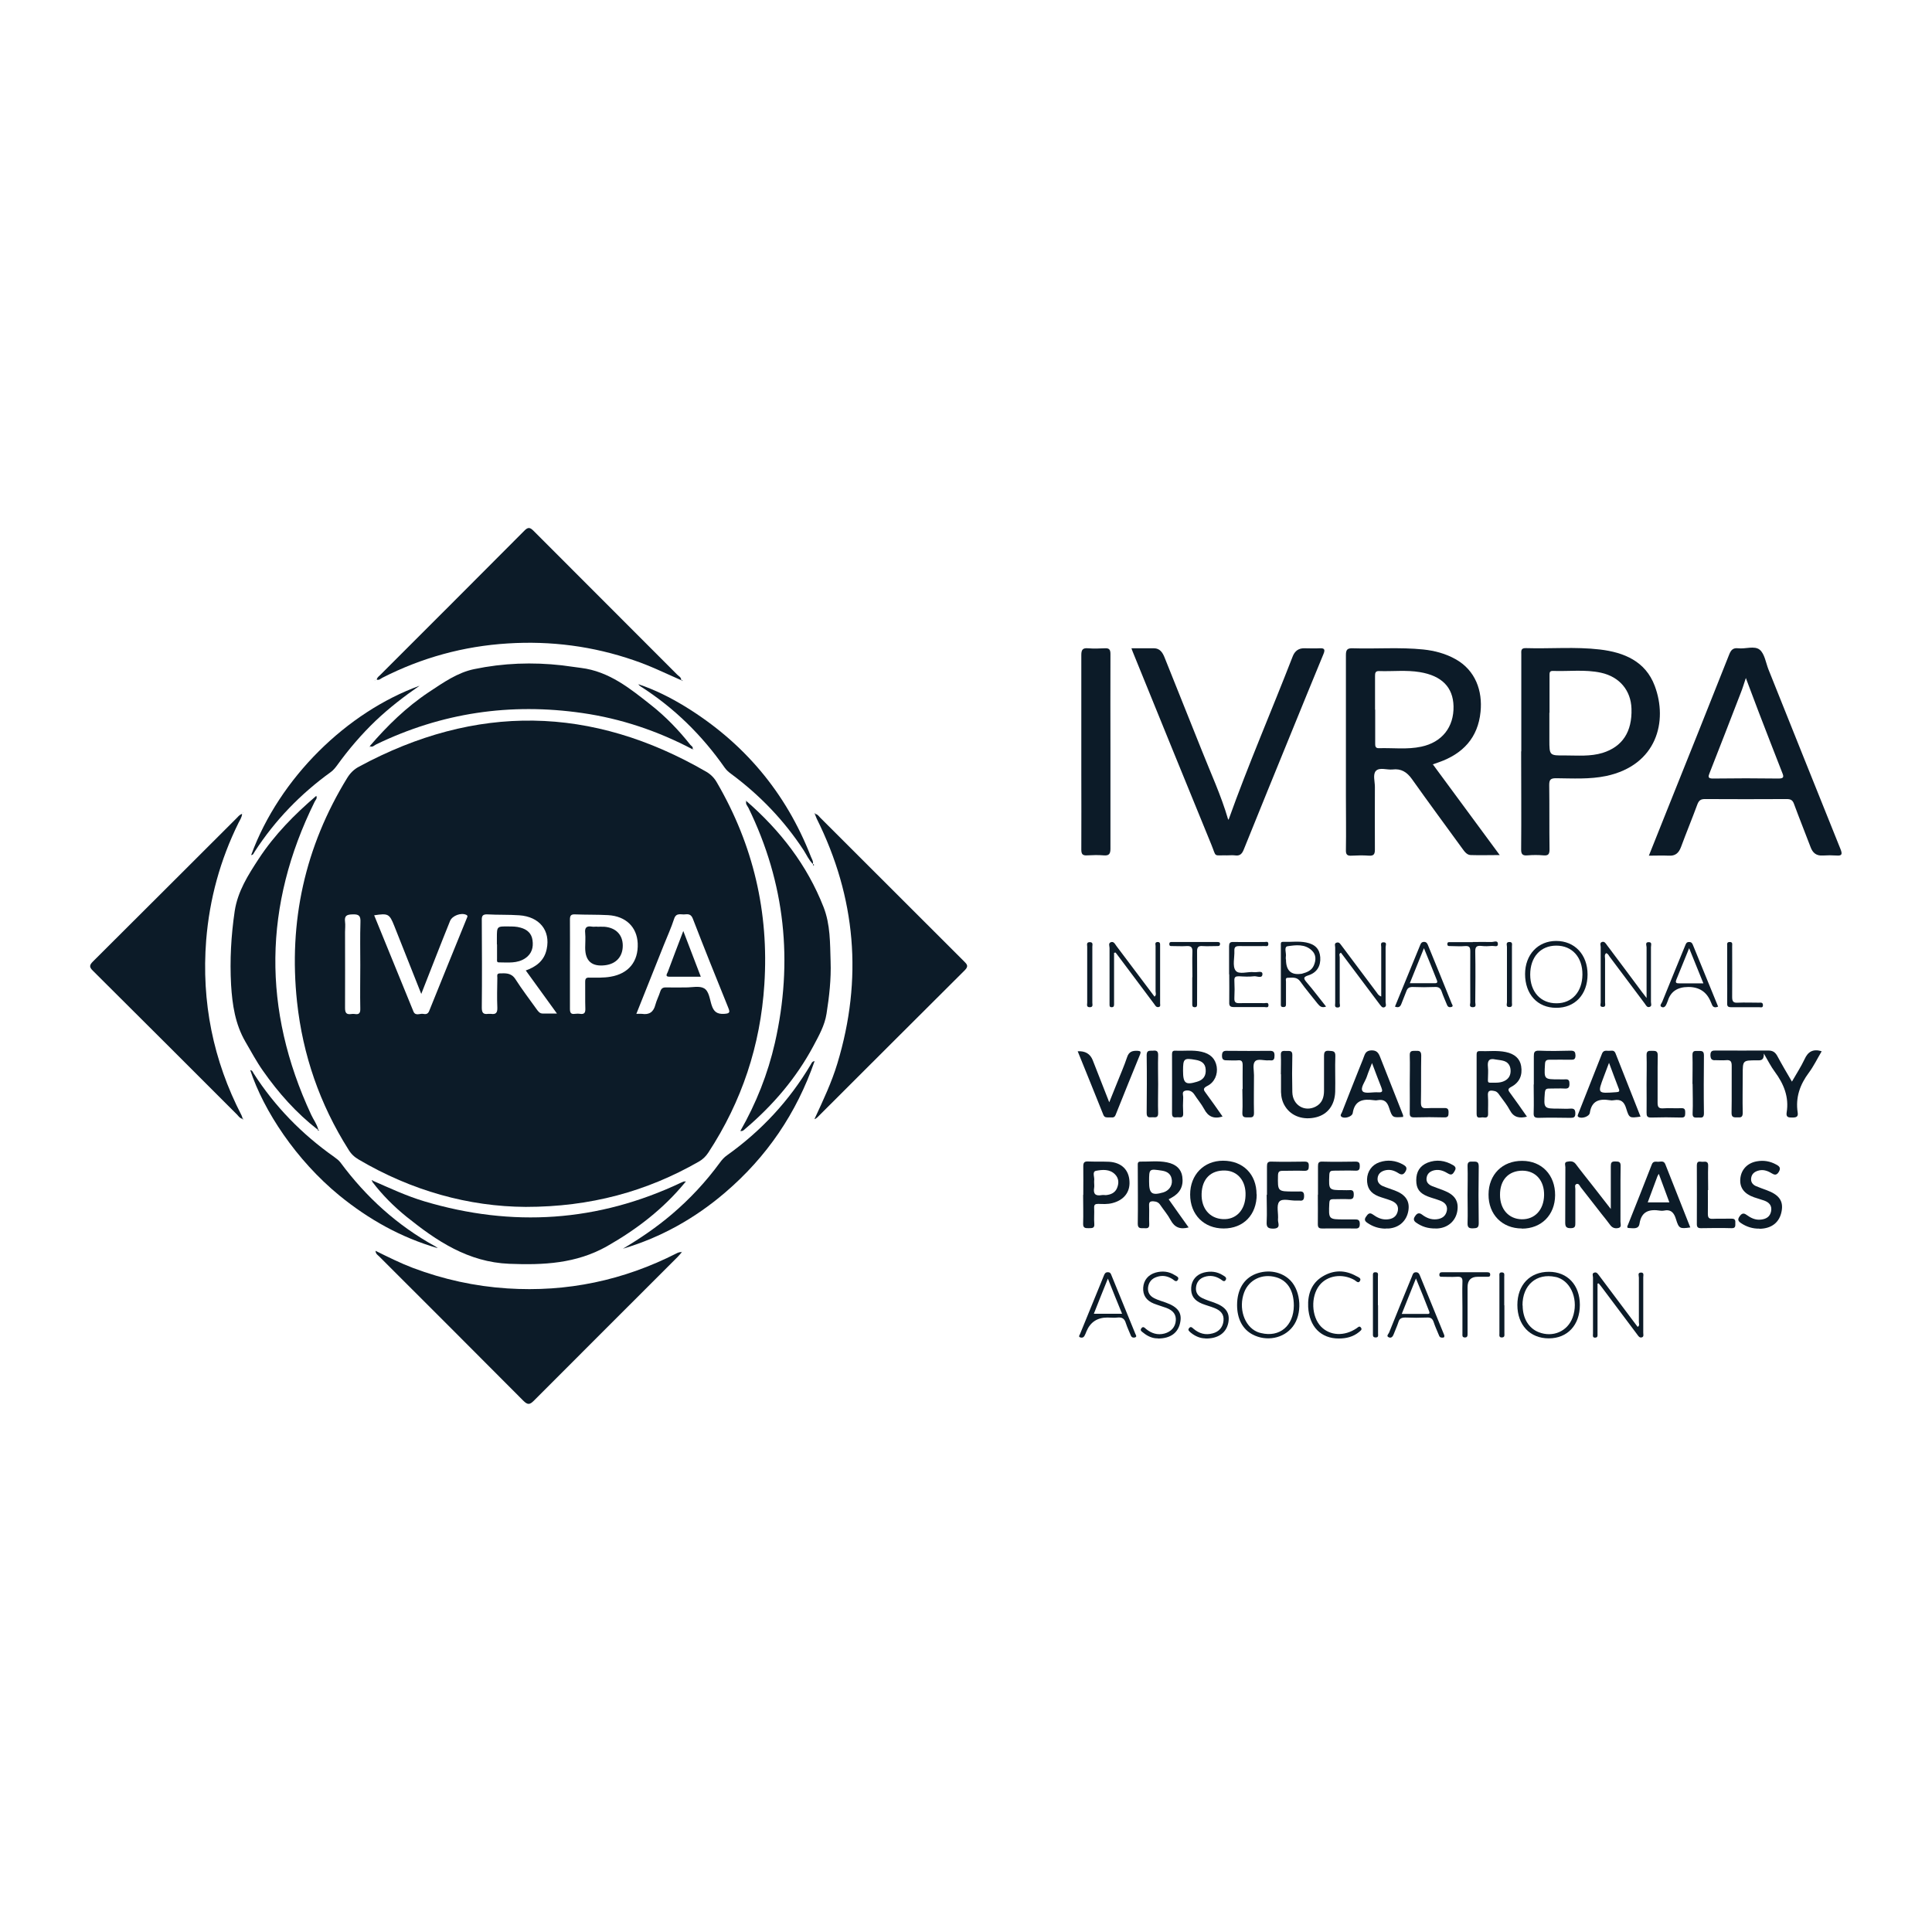 <svg xmlns="http://www.w3.org/2000/svg" id="uuid-881bbc4f-fca8-4028-9c8a-3d88bda11f0b" viewBox="0 0 128 128"><path d="M34.83,79.96c-3.78-.02-7.56-1.07-11.07-3.14-.29-.17-.51-.38-.68-.67-1.89-2.99-3.02-6.25-3.4-9.77-.57-5.32.52-10.28,3.33-14.85.2-.32.44-.56.78-.74,7.74-4.18,15.41-4.06,23.02.35.3.18.52.41.69.71,2.41,4.14,3.45,8.59,3.14,13.37-.26,4.04-1.49,7.75-3.71,11.14-.17.26-.37.45-.63.6-3.46,1.98-7.18,3-11.47,3ZM34.8,64.31c.71-.25,1.26-.65,1.42-1.43.26-1.23-.48-2.15-1.82-2.24-.7-.05-1.41-.02-2.11-.06-.3-.01-.38.09-.37.38.01,1.93.02,3.86,0,5.8,0,.34.1.46.43.41.06,0,.11,0,.17,0,.31.05.44-.05.43-.4-.03-.66-.01-1.33,0-1.99,0-.11-.06-.28.15-.29.39-.01.76-.05,1.04.37.44.69.94,1.34,1.41,2,.11.15.21.3.43.29.28,0,.56,0,.92,0-.72-.99-1.39-1.92-2.07-2.86ZM42.16,67.17c.17,0,.27-.01.37,0,.49.08.77-.13.89-.6.08-.3.23-.58.32-.87.07-.22.18-.29.4-.28.44.01.87,0,1.31,0,.41,0,.89-.12,1.2.06.33.19.37.73.5,1.12.14.43.36.6.83.57.41-.02.38-.13.26-.43-.79-1.95-1.58-3.91-2.34-5.88-.11-.28-.28-.31-.52-.28-.26.03-.58-.14-.72.3-.19.59-.45,1.15-.68,1.73-.6,1.5-1.2,3-1.82,4.56ZM37.76,63.88c0,.99,0,1.97,0,2.96,0,.25.06.37.33.33.11-.01.23-.02.34,0,.28.04.36-.07.35-.35-.02-.59,0-1.18-.01-1.77,0-.23.07-.29.29-.28.46,0,.93.02,1.39-.06,1.19-.2,1.85-1,1.8-2.21-.05-1.08-.78-1.8-1.96-1.87-.73-.04-1.46-.02-2.2-.05-.26-.01-.33.08-.33.34.01.99,0,1.97,0,2.96ZM24.79,60.64c.87,2.13,1.73,4.25,2.6,6.37.13.32.42.13.63.16.16.03.32.04.41-.18.82-2.05,1.66-4.09,2.49-6.14.03-.09.11-.17-.03-.24-.34-.16-.92.05-1.07.4-.32.8-.64,1.59-.95,2.39-.32.81-.63,1.61-.96,2.45-.61-1.53-1.2-3.02-1.79-4.51-.32-.8-.4-.84-1.33-.7ZM23.87,63.94c0-.94-.02-1.89.01-2.83.02-.43-.09-.55-.53-.53-.38.01-.54.09-.49.49.03.22,0,.45,0,.68,0,1.68.01,3.35,0,5.03,0,.34.1.45.43.4.07-.01.14-.01.21,0,.29.05.38-.06.37-.36-.02-.96,0-1.92,0-2.87Z" style="fill:#0c1b28;"></path><path d="M16.04,74.12c-.15-.04-.23-.16-.32-.26-3.18-3.18-6.36-6.36-9.56-9.54-.26-.25-.24-.38,0-.62,3.17-3.15,6.33-6.32,9.5-9.48.11-.11.2-.24.38-.3-.02.25-.15.41-.24.6-1.21,2.45-1.92,5.04-2.14,7.77-.32,4.09.46,7.96,2.34,11.6.03.06.05.13.07.2-.01.01-.02.02-.03.03Z" style="fill:#0c1b28;"></path><path d="M45.12,45.06c-1.03-.45-2.04-.95-3.11-1.31-2.72-.94-5.51-1.3-8.37-1.12-2.92.18-5.69.94-8.3,2.27-.12.06-.22.18-.38.13.02-.16.16-.23.25-.33,3.17-3.17,6.35-6.34,9.52-9.53.25-.26.38-.24.62,0,3.17,3.18,6.35,6.35,9.52,9.53.1.1.27.17.26.36h0Z" style="fill:#0c1b28;"></path><path d="M45.14,83c-.08.09-.16.19-.25.28-3.17,3.17-6.35,6.34-9.52,9.52-.27.27-.41.29-.7,0-3.17-3.19-6.36-6.37-9.55-9.56-.09-.09-.23-.16-.24-.37.83.41,1.63.81,2.47,1.13,2.02.76,4.1,1.22,6.25,1.36,3.97.26,7.71-.53,11.24-2.33.07-.04.16-.06.24-.08.01.01.03.03.04.04Z" style="fill:#0c1b28;"></path><path d="M54.04,53.93c.13.03.21.14.29.23,3.18,3.18,6.37,6.36,9.55,9.54.19.19.3.31.05.57-3.26,3.24-6.51,6.5-9.77,9.75-.04.04-.09.07-.13.1-.01-.01-.03-.03-.04-.04.55-1.19,1.11-2.37,1.49-3.63,1.69-5.59,1.23-10.99-1.37-16.21-.04-.09-.07-.18-.11-.27.01-.01.02-.02.03-.03Z" style="fill:#0c1b28;"></path><path d="M94.93,50.64c1.47,1.99,2.93,3.97,4.43,6.01-.69,0-1.3.02-1.91,0-.25,0-.41-.21-.56-.42-1.12-1.54-2.25-3.07-3.35-4.62-.33-.46-.71-.7-1.28-.63-.37.04-.85-.16-1.1.09-.22.23-.07.7-.07,1.06,0,1.38-.01,2.76,0,4.15,0,.31-.07.43-.4.41-.38-.03-.76-.02-1.14,0-.3.02-.39-.08-.38-.38.02-1.2,0-2.4,0-3.6,0-3.1,0-6.2,0-9.31,0-.35.09-.46.44-.45,1.56.05,3.13-.08,4.69.08.75.08,1.47.27,2.13.64,1.33.74,1.8,2.11,1.66,3.49-.17,1.72-1.17,2.78-2.76,3.34-.13.05-.27.09-.4.14-.02,0-.04.04-.02.02ZM91.11,47.01c0,.75,0,1.49,0,2.24,0,.16,0,.32.23.32.94-.03,1.89.1,2.82-.1,1.38-.29,2.17-1.3,2.14-2.68-.03-1.26-.78-2.02-2.23-2.26-.9-.15-1.8-.04-2.7-.07-.25-.01-.27.13-.27.32,0,.75,0,1.49,0,2.24Z" style="fill:#0c1b28;"></path><path d="M109.25,56.67c.41-1.03.8-2.01,1.19-2.98,1.38-3.44,2.76-6.88,4.12-10.32.12-.3.25-.46.6-.42.48.06,1.08-.19,1.43.1.32.27.4.85.57,1.29,1.59,3.97,3.18,7.95,4.78,11.92.14.35.08.45-.28.42-.29-.02-.59-.02-.89,0-.44.03-.68-.18-.82-.57-.36-.95-.74-1.89-1.09-2.84-.09-.26-.22-.33-.49-.33-1.81.01-3.61.01-5.42,0-.27,0-.39.09-.49.34-.35.95-.74,1.89-1.09,2.84-.15.4-.38.6-.82.57-.42-.02-.84,0-1.32,0ZM115.67,44.91c-.12.36-.22.7-.35,1.02-.68,1.76-1.36,3.52-2.05,5.27-.1.25-.14.39.24.38,1.44-.02,2.88-.02,4.32,0,.34,0,.37-.1.25-.38-.53-1.34-1.04-2.68-1.56-4.02-.29-.75-.56-1.5-.86-2.28Z" style="fill:#0c1b28;"></path><path d="M100.79,49.78c0-2.14,0-4.29,0-6.43,0-.21-.05-.42.3-.41,1.63.05,3.28-.1,4.9.09,1.61.19,3.03.78,3.64,2.41.88,2.34.15,5.25-3.21,5.97-1.1.23-2.22.16-3.33.15-.35,0-.45.09-.45.44.02,1.42,0,2.85.02,4.27,0,.31-.07.43-.4.4-.35-.03-.71-.03-1.06,0-.33.03-.43-.08-.42-.42.02-2.16,0-4.31,0-6.47ZM102.65,47.23v1.78c0,1.05,0,1.05,1.05,1.04.83,0,1.66.08,2.48-.17,1.31-.41,1.96-1.4,1.91-2.93-.04-1.21-.79-2.11-2.02-2.38-1.06-.23-2.14-.08-3.2-.12-.25,0-.2.18-.21.32,0,.82,0,1.63,0,2.45Z" style="fill:#0c1b28;"></path><path d="M74.95,42.95c.54,0,1.02,0,1.5,0,.4,0,.58.29.71.62.81,2.04,1.64,4.08,2.45,6.12.6,1.52,1.29,3,1.75,4.58,0,.02.04.03.04.03,1.3-3.64,2.84-7.19,4.24-10.8.14-.37.4-.57.81-.55.32,0,.65.02.97,0,.33-.02.39.08.26.39-.72,1.73-1.42,3.47-2.13,5.2-1.05,2.58-2.11,5.16-3.15,7.75-.12.3-.27.43-.59.38-.17-.02-.34,0-.51,0-.94-.02-.69.16-1.04-.7-1.73-4.22-3.45-8.45-5.17-12.68-.04-.09-.07-.18-.13-.34Z" style="fill:#0c1b28;"></path><path d="M20.95,52.73c.09.16-.04.26-.1.38-3.4,6.87-3.47,13.78-.24,20.73.15.33.38.62.47.98l-.02.03c-1.43-1.11-2.61-2.44-3.64-3.91-.43-.61-.78-1.27-1.16-1.92-.68-1.17-.87-2.46-.95-3.77-.09-1.64,0-3.26.24-4.89.2-1.31.89-2.39,1.59-3.46,1.04-1.59,2.37-2.94,3.81-4.17h0Z" style="fill:#0c1b28;"></path><path d="M49.46,53.08c2.24,1.95,4.01,4.23,5.1,7.01.46,1.17.43,2.4.47,3.62.04,1.16-.09,2.31-.27,3.45-.12.78-.51,1.46-.87,2.14-1.14,2.13-2.68,3.93-4.52,5.49-.08.07-.16.17-.32.14,1.05-1.84,1.82-3.78,2.29-5.84,1.22-5.38.68-10.58-1.75-15.56-.07-.14-.22-.27-.14-.46h0Z" style="fill:#0c1b28;"></path><path d="M45.88,49.64c-2.3-1.21-4.73-2.03-7.3-2.4-4.77-.69-9.32-.02-13.66,2.08-.13.06-.24.22-.42.11h0c1.16-1.35,2.43-2.59,3.92-3.58.94-.62,1.88-1.29,3-1.52,1.92-.4,3.86-.47,5.81-.25.42.05.84.12,1.26.17,1.86.23,3.25,1.36,4.64,2.46.98.77,1.84,1.67,2.61,2.64.07.08.22.14.13.3h0Z" style="fill:#0c1b28;"></path><path d="M24.71,78.23c1.12.49,2.23,1.01,3.4,1.36,5.83,1.74,11.51,1.37,17.02-1.24.06-.03.13-.05.19-.08.02.03.04.05.06.08-1.44,1.75-3.2,3.1-5.17,4.22-2.04,1.15-4.21,1.25-6.47,1.16-2.72-.11-4.81-1.51-6.81-3.12-.84-.68-1.61-1.45-2.27-2.32.01-.02.03-.03.04-.05Z" style="fill:#0c1b28;"></path><path d="M73.57,49.84c0,2.13,0,4.26,0,6.39,0,.35-.1.47-.45.44-.36-.03-.73-.02-1.1,0-.3.02-.38-.09-.38-.38.01-1.68,0-3.36,0-5.03,0-2.62,0-5.25,0-7.87,0-.35.1-.47.45-.44.36.03.73.02,1.1,0,.3-.02.38.09.38.38-.01,2.17,0,4.34,0,6.51Z" style="fill:#0c1b28;"></path><path d="M41.27,82.73c1.14-.68,2.23-1.42,3.24-2.28,1.2-1.02,2.26-2.16,3.19-3.43.13-.18.28-.35.47-.48,2.27-1.62,4.13-3.62,5.55-6.02.05-.08.07-.19.25-.22-1.2,3.46-3.17,6.35-5.93,8.71-2,1.71-4.24,2.97-6.77,3.72Z" style="fill:#0c1b28;"></path><path d="M28.99,82.69c-2.42-.7-4.56-1.9-6.5-3.48-2.88-2.36-5.02-5.62-5.91-8.31.14.01.17.13.22.21,1.41,2.2,3.2,4.03,5.34,5.54.15.11.29.21.41.36,1.7,2.3,3.77,4.18,6.28,5.56.06.03.11.08.16.11Z" style="fill:#0c1b28;"></path><path d="M53.85,57.24c-.26-.26-.41-.6-.6-.9-1.3-1.99-2.93-3.68-4.84-5.09-.15-.11-.28-.23-.39-.38-1.51-2.16-3.36-3.98-5.59-5.4-.06-.04-.1-.08-.14-.14,1.08.36,2.1.87,3.07,1.46,3.91,2.39,6.71,5.71,8.37,9.98.06.15.17.3.12.48h0Z" style="fill:#0c1b28;"></path><path d="M27.8,45.43c-1.02.7-2,1.46-2.9,2.31-.95.91-1.8,1.9-2.57,2.97-.12.16-.24.31-.4.43-2.01,1.45-3.71,3.2-5.06,5.29-.06.09-.09.22-.23.22,1.88-5.13,6.36-9.48,11.16-11.22Z" style="fill:#0c1b28;"></path><path d="M120.68,69.67c-.28.47-.52.97-.84,1.4-.59.79-.89,1.64-.74,2.63.05.3-.1.34-.36.34-.24,0-.42-.01-.37-.33.17-1.03-.19-1.9-.79-2.71-.25-.34-.44-.71-.72-1.2.01.49-.23.45-.47.45-.93,0-.93,0-.93.94,0,.85-.02,1.69,0,2.54,0,.3-.13.31-.35.3-.23,0-.4.02-.39-.32.02-1.03,0-2.06.01-3.09,0-.29-.07-.41-.38-.38-.22.02-.45,0-.68,0-.25.02-.34-.06-.35-.33,0-.3.14-.31.36-.31,1.16,0,2.31.01,3.47,0,.3,0,.46.11.6.36.3.56.63,1.12.97,1.7.29-.51.6-.98.84-1.49.22-.49.55-.69,1.11-.53Z" style="fill:#0c1b28;"></path><path d="M106.72,80.11c0-1.04,0-1.94,0-2.84,0-.23.04-.33.3-.32.23,0,.36.02.35.31-.02,1.23,0,2.45-.01,3.68,0,.14.09.35-.11.41-.21.06-.42.02-.57-.19-.18-.25-.38-.49-.57-.73-.46-.59-.92-1.18-1.38-1.77-.07-.09-.12-.26-.27-.22-.16.05-.09.22-.09.33,0,.75,0,1.5,0,2.24,0,.22,0,.36-.31.36-.27,0-.36-.08-.36-.36.01-1.23,0-2.45.01-3.68,0-.12-.09-.32.1-.36.2-.04.41-.07.58.14.38.51.78,1,1.17,1.5.36.46.72.93,1.16,1.49Z" style="fill:#0c1b28;"></path><path d="M100.83,81.39c-1.31,0-2.22-.93-2.21-2.25,0-1.32.92-2.24,2.23-2.23,1.3,0,2.19.94,2.18,2.28-.01,1.31-.91,2.21-2.2,2.21ZM100.87,77.56c-.92,0-1.5.61-1.49,1.61,0,.95.58,1.59,1.43,1.61.87.02,1.47-.62,1.49-1.59.02-.97-.55-1.62-1.43-1.63Z" style="fill:#0c1b28;"></path><path d="M83.26,79.13c0,1.35-.87,2.26-2.19,2.26-1.31,0-2.22-.92-2.22-2.25,0-1.31.91-2.24,2.18-2.24,1.32,0,2.22.89,2.22,2.23ZM82.52,79.21c.04-.96-.51-1.63-1.35-1.66-.95-.03-1.53.55-1.56,1.54-.03.97.53,1.63,1.4,1.68.87.05,1.48-.58,1.51-1.56Z" style="fill:#0c1b28;"></path><path d="M77.43,79.46c.44.63.87,1.23,1.32,1.86-.56.15-.93,0-1.19-.48-.19-.36-.46-.67-.69-1.01-.11-.17-.26-.23-.46-.24-.22-.01-.29.06-.28.28.02.41-.01.82.01,1.23.02.33-.19.27-.38.27-.2,0-.38.03-.38-.29.02-1.28,0-2.57,0-3.85,0-.13-.02-.27.17-.27.59.01,1.19-.07,1.77.05.6.12.94.45,1.01.94.09.63-.14,1.09-.71,1.4-.06.03-.12.07-.2.11ZM76.13,78.29c0,.79.18.93.94.71.36-.11.6-.42.57-.79-.03-.4-.27-.59-.65-.65-.86-.13-.86-.14-.86.73Z" style="fill:#0c1b28;"></path><path d="M101.18,73.98c-.52.13-.89.05-1.14-.41-.19-.36-.45-.68-.69-1.01-.08-.12-.16-.23-.31-.27-.27-.06-.5-.09-.46.32.03.39,0,.79.01,1.18.01.28-.16.26-.33.24-.16-.02-.43.13-.43-.22,0-1.31,0-2.62,0-3.93,0-.14.02-.25.2-.24.58.02,1.16-.06,1.73.06.59.12.94.44,1.02.93.1.61-.11,1.09-.66,1.38-.23.12-.22.21-.08.39.38.52.75,1.04,1.13,1.59ZM99.07,70.19c-.45-.1-.53.13-.49.51.03.26,0,.53,0,.8,0,.11-.03.24.15.23.31,0,.62.03.91-.1.32-.14.46-.4.44-.74-.02-.33-.2-.55-.52-.62-.16-.04-.33-.05-.5-.08Z" style="fill:#0c1b28;"></path><path d="M80.98,73.98c-.59.17-.95-.02-1.2-.5-.19-.35-.45-.65-.66-.98-.15-.22-.36-.29-.59-.24-.26.06-.13.3-.14.46-.02.35-.02.71,0,1.06.01.31-.2.24-.37.24-.16,0-.37.08-.37-.24.01-1.31,0-2.62,0-3.94,0-.15.04-.24.22-.23.58.03,1.16-.06,1.73.07.59.13.92.46,1.01.99.08.51-.14,1.04-.63,1.28-.31.16-.24.27-.08.48.37.5.72,1,1.09,1.53ZM78.38,70.94c0,.83.16.96.92.73.42-.12.61-.39.58-.81-.02-.42-.3-.58-.66-.64-.78-.14-.84-.09-.84.72Z" style="fill:#0c1b28;"></path><path d="M84.86,71.17c0-.42.02-.85,0-1.27-.02-.33.19-.27.38-.27.2,0,.39-.04.38.28-.02.82-.02,1.63,0,2.45.02.86.81,1.33,1.54.96.43-.22.56-.61.56-1.06,0-.76,0-1.52,0-2.28,0-.26.04-.39.34-.36.24.02.42,0,.41.34-.03.79.01,1.58-.01,2.37-.03.89-.5,1.5-1.26,1.69-.84.21-1.64-.06-2.05-.71-.19-.29-.27-.62-.28-.96,0-.39,0-.79,0-1.18h0Z" style="fill:#0c1b28;"></path><path d="M101.62,71.84c0-.62,0-1.24,0-1.86,0-.25.03-.38.34-.37.7.03,1.41.02,2.11,0,.25,0,.3.09.31.31,0,.26-.1.3-.32.29-.46-.01-.93,0-1.4,0-.22,0-.29.07-.3.29-.06,1.01-.07,1.01.93,1.01.14,0,.28.01.42,0,.25-.02.27.12.27.31,0,.21-.06.31-.29.3-.35-.02-.7,0-1.06,0-.2,0-.26.06-.28.27-.08,1.06-.08,1.06.95,1.06.24,0,.48.02.72,0,.25-.02.35.04.35.32,0,.26-.11.29-.33.29-.7-.01-1.41-.02-2.11,0-.28,0-.33-.09-.32-.34.02-.62,0-1.24,0-1.86Z" style="fill:#0c1b28;"></path><path d="M111.99,81.32c-.69.1-.76.08-.95-.54-.13-.44-.34-.68-.83-.57-.07.01-.14.01-.21,0-.71-.11-1.25.02-1.38.87-.06.38-.43.29-.7.28-.17,0-.1-.14-.06-.22.53-1.33,1.06-2.66,1.58-4,.09-.23.27-.17.42-.17.17,0,.37-.09.47.16.55,1.4,1.1,2.79,1.66,4.2ZM109.17,79.66h1.43c-.24-.64-.47-1.26-.7-1.89-.04.07-.07.11-.09.16-.21.56-.42,1.12-.64,1.72Z" style="fill:#0c1b28;"></path><path d="M108.69,73.98c-.72.1-.75.11-.95-.54-.13-.44-.35-.63-.8-.55-.1.02-.2.02-.3,0-.69-.11-1.19.04-1.31.84-.04.25-.53.4-.74.28-.11-.06-.05-.14-.03-.21.53-1.33,1.06-2.67,1.58-4,.09-.22.26-.19.42-.18.17.01.37-.09.47.16.55,1.4,1.1,2.79,1.66,4.2ZM106.6,70.42c-.13.33-.23.62-.34.9-.43,1.14-.43,1.13.82,1.04.2-.01.24-.06.16-.25-.21-.55-.42-1.1-.64-1.7Z" style="fill:#0c1b28;"></path><path d="M92.97,74c-.7.05-.72.06-.93-.58-.13-.42-.33-.61-.78-.53-.08.02-.17.01-.25,0-.71-.1-1.26.01-1.39.86-.04.23-.5.37-.71.26-.17-.1-.04-.22,0-.32.38-.98.77-1.96,1.16-2.94.09-.24.2-.47.28-.71.09-.24.15-.43.5-.45.37-.01.48.17.59.45.5,1.28,1.01,2.56,1.52,3.85,0,.02,0,.05,0,.1ZM90.9,70.43c-.13.34-.25.61-.34.89-.11.34-.46.76-.28.98.14.18.68.04,1.04.07.3.02.28-.1.2-.32-.21-.52-.4-1.04-.62-1.62Z" style="fill:#0c1b28;"></path><path d="M71.77,79.16c0-.63.01-1.27,0-1.9,0-.24.08-.32.31-.31.46.02.93,0,1.4.02.82.05,1.31.53,1.35,1.29.05.73-.38,1.26-1.14,1.45-.31.08-.62.06-.93.05-.2,0-.28.05-.27.26.02.35-.02.71.01,1.06.03.32-.17.28-.37.29-.22,0-.38,0-.37-.3.02-.63,0-1.27,0-1.9ZM72.49,78.35c0,.11.02.23,0,.34-.07.41.09.56.49.49.1-.02.2,0,.29,0,.31-.03.58-.14.72-.43.15-.33.15-.67-.11-.94-.36-.37-.85-.32-1.27-.24-.28.06-.07.44-.12.66,0,.04,0,.08,0,.13Z" style="fill:#0c1b28;"></path><path d="M87.32,79.14c0-.62,0-1.24,0-1.86,0-.22.03-.33.29-.32.73.02,1.47.01,2.2,0,.24,0,.28.1.28.3,0,.21-.05.31-.28.3-.48-.02-.96,0-1.44,0-.21,0-.29.04-.3.28-.04,1.01-.05,1.01.95,1.01.13,0,.25.01.38,0,.22-.02.29.06.29.28,0,.23-.05.33-.3.32-.35-.02-.71,0-1.06,0-.21,0-.25.07-.26.26-.05,1.08-.06,1.08,1.02,1.08.21,0,.42,0,.63,0,.21,0,.37-.01.37.3,0,.3-.14.31-.37.3-.7,0-1.41-.01-2.12,0-.22,0-.29-.06-.29-.29.01-.65,0-1.3,0-1.94Z" style="fill:#0c1b28;"></path><path d="M71.39,69.65q.76-.05,1.01.6c.35.9.71,1.8,1.09,2.78.19-.47.35-.88.52-1.29.22-.56.47-1.12.66-1.69.12-.38.36-.45.71-.43.18.01.22.06.16.22-.55,1.34-1.09,2.68-1.63,4.03-.09.23-.27.15-.43.16-.15,0-.3.03-.38-.17-.56-1.39-1.12-2.79-1.7-4.21Z" style="fill:#0c1b28;"></path><path d="M116.57,81.4c-.45.01-.86-.12-1.23-.37-.19-.13-.23-.24-.09-.44.13-.19.26-.25.45-.11.29.21.6.37.98.32.34-.04.59-.19.66-.55.07-.38-.13-.59-.46-.71-.22-.08-.46-.14-.68-.22-.65-.23-.95-.64-.9-1.22.05-.6.46-1.05,1.1-1.16.44-.08.87-.01,1.27.21.21.11.34.22.18.49-.15.25-.3.2-.48.09-.29-.18-.59-.27-.92-.16-.24.08-.39.22-.43.47-.04.26.09.44.31.54.23.1.47.18.71.27.82.3,1.12.71,1,1.38-.13.75-.66,1.17-1.47,1.18Z" style="fill:#0c1b28;"></path><path d="M91.81,81.4c-.45,0-.86-.13-1.23-.39-.17-.12-.2-.23-.07-.41.12-.18.23-.29.44-.14.28.2.57.35.93.33.38-.02.65-.18.73-.57.07-.39-.17-.57-.48-.69-.26-.1-.54-.17-.8-.27-.55-.22-.77-.57-.76-1.14.02-.51.32-.95.83-1.12.53-.18,1.06-.12,1.55.15.19.11.31.21.17.46-.14.24-.28.24-.48.11-.28-.18-.58-.27-.92-.17-.26.08-.42.24-.45.5-.03.26.12.43.34.53.26.11.53.19.79.29.72.27,1.01.7.91,1.33-.11.68-.6,1.13-1.29,1.19-.07,0-.14,0-.21,0Z" style="fill:#0c1b28;"></path><path d="M95.13,81.39c-.54.01-.94-.13-1.31-.39-.17-.12-.19-.25-.07-.42.12-.19.26-.26.45-.12.29.22.6.36.98.32.36-.04.61-.21.68-.58.06-.36-.17-.55-.46-.66-.26-.1-.54-.17-.8-.27-.56-.22-.77-.52-.77-1.08,0-.56.24-.95.75-1.16.59-.23,1.16-.15,1.7.17.2.12.18.25.08.41-.1.17-.19.27-.4.15-.28-.17-.57-.3-.92-.23-.27.06-.47.2-.52.48-.06.3.12.48.38.58.25.1.5.18.75.28.73.28,1.01.7.9,1.37-.11.66-.63,1.11-1.32,1.15-.06,0-.11,0-.09,0Z" style="fill:#0c1b28;"></path><path d="M83.94,79.15c0-.62,0-1.24,0-1.86,0-.22.03-.34.29-.33.73.02,1.47.01,2.2,0,.23,0,.29.08.28.3,0,.2-.03.31-.28.31-.48-.02-.96,0-1.44,0-.23,0-.31.05-.32.3-.02,1.07-.03,1.07,1.06,1.07.11,0,.23,0,.34,0,.22-.02.33.03.33.29,0,.23-.06.35-.31.31-.06,0-.11,0-.17,0-.4.03-.96-.18-1.17.08-.2.25-.04.78-.08,1.18-.02.22.23.59-.31.6-.36,0-.46-.1-.44-.45.03-.59,0-1.18,0-1.78Z" style="fill:#0c1b28;"></path><path d="M82.33,72.15c0-.52-.01-1.04,0-1.56,0-.25-.05-.37-.32-.34-.22.02-.45,0-.68,0-.21,0-.37,0-.37-.3,0-.31.13-.34.38-.33.93.01,1.86.01,2.79,0,.24,0,.31.08.31.31,0,.22-.04.36-.3.32-.03,0-.06,0-.08,0-.32.03-.74-.14-.92.08-.16.19-.06.59-.06.9,0,.83-.02,1.66,0,2.49.01.34-.16.31-.39.31-.23,0-.4.01-.38-.32.03-.52,0-1.04,0-1.56Z" style="fill:#0c1b28;"></path><path d="M93.4,71.82c0-.63.02-1.27,0-1.9-.01-.3.14-.3.36-.3.22,0,.4-.03.4.31-.02,1.04,0,2.08-.02,3.12,0,.3.09.39.38.37.38-.02.76,0,1.14-.01.23-.01.32.05.31.3,0,.21-.02.33-.29.32-.66-.02-1.32-.02-1.99,0-.25,0-.3-.09-.29-.32.01-.63,0-1.27,0-1.9Z" style="fill:#0c1b28;"></path><path d="M113.15,78.84c0,.52.01,1.04,0,1.57,0,.26.06.35.33.34.41-.02.82,0,1.23-.01.26-.01.27.13.26.31,0,.17.02.33-.25.32-.68-.02-1.36-.01-2.03,0-.2,0-.27-.07-.27-.27,0-1.3.01-2.6,0-3.89,0-.36.24-.22.41-.24.2-.02.35-.01.34.27-.02.54,0,1.07,0,1.61Z" style="fill:#0c1b28;"></path><path d="M109.09,71.85c0-.65.02-1.3,0-1.94-.01-.32.17-.29.37-.29.22,0,.37,0,.37.3-.02,1.04,0,2.08-.01,3.13,0,.28.06.4.37.38.39-.03.79.01,1.18-.01.28-.02.28.13.28.33,0,.21-.04.3-.28.29-.66-.02-1.33-.02-1.99,0-.26,0-.29-.11-.29-.32.01-.62,0-1.24,0-1.86Z" style="fill:#0c1b28;"></path><path d="M109.09,66.13c0-1.2,0-2.29,0-3.37,0-.12-.12-.35.15-.34.23,0,.14.21.14.33,0,1.21,0,2.42,0,3.63,0,.11.08.28-.09.33-.17.06-.24-.11-.32-.22-.78-1.04-1.55-2.07-2.33-3.11-.06-.08-.1-.2-.23-.23-.13.11-.07.26-.07.39,0,.96,0,1.92,0,2.87,0,.12.07.32-.17.3-.21-.01-.12-.19-.12-.29,0-1.23,0-2.45,0-3.68,0-.11-.08-.27.08-.33.17-.06.25.09.33.2.77,1.03,1.54,2.05,2.3,3.08.08.11.17.22.33.43Z" style="fill:#0c1b28;"></path><path d="M105.84,85.04c0,.67,0,1.34,0,2.01,0,.44,0,.87,0,1.31,0,.11.03.25-.14.26-.21.02-.16-.15-.16-.27,0-1.24,0-2.48,0-3.72,0-.11-.09-.28.1-.32.15-.04.22.09.3.19.76,1.01,1.52,2.03,2.28,3.04.09.12.19.25.28.37.15-.09.08-.21.08-.31,0-.99,0-1.97,0-2.96,0-.12-.1-.32.13-.33.23-.01.16.19.16.31,0,1.23,0,2.45,0,3.68,0,.11.05.25-.08.3-.17.06-.25-.09-.33-.2-.76-1.01-1.52-2.03-2.28-3.04-.08-.11-.17-.22-.26-.33-.03,0-.07.01-.1.02Z" style="fill:#0c1b28;"></path><path d="M73.81,63.13c0,.97,0,1.93,0,2.9,0,.17,0,.34,0,.51,0,.11-.02.19-.16.19-.15,0-.14-.1-.14-.2,0-.52,0-1.04,0-1.56,0-.72,0-1.44,0-2.16,0-.13-.09-.31.07-.38.21-.09.29.12.39.25.72.96,1.44,1.92,2.16,2.87.12.16.23.31.36.48.14-.11.07-.25.07-.36,0-1,0-2,0-3,0-.09-.07-.24.12-.26.2-.01.18.13.18.26,0,1.27,0,2.54,0,3.81,0,.09.05.21-.1.24-.16.03-.22-.1-.29-.2-.73-.97-1.45-1.94-2.18-2.91-.13-.17-.25-.34-.38-.5-.03,0-.07.01-.1.02Z" style="fill:#0c1b28;"></path><path d="M91.51,65.99v-1.31c0-.65,0-1.3,0-1.94,0-.12-.08-.32.16-.31.24,0,.13.21.13.32,0,1.21,0,2.42,0,3.64,0,.11.08.27-.07.34-.17.07-.24-.1-.33-.2-.76-1.01-1.52-2.03-2.28-3.04-.09-.12-.19-.25-.28-.37-.16.07-.08.2-.08.3,0,1.01,0,2.03,0,3.04,0,.1.09.28-.13.29-.24.01-.17-.18-.17-.3,0-1.23,0-2.45,0-3.68,0-.11-.08-.27.1-.32.18-.05.24.1.33.21.78,1.04,1.55,2.07,2.33,3.11.06.08.11.19.29.25Z" style="fill:#0c1b28;"></path><path d="M81.96,86.47c0-1.02.44-1.76,1.23-2.07.82-.32,1.74-.15,2.31.44.71.74.79,2.23.15,3.05-.6.79-1.75,1.01-2.67.52-.66-.35-1.02-1.04-1.02-1.95ZM85.72,86.5c0-.99-.42-1.67-1.18-1.88-.91-.26-1.79.16-2.11,1-.39,1.04,0,2.23.84,2.61.09.04.18.07.28.09,1.23.3,2.16-.48,2.17-1.82Z" style="fill:#0c1b28;"></path><path d="M101.04,64.54c0-1.29.85-2.2,2.06-2.2,1.23,0,2.08.91,2.08,2.22,0,1.33-.84,2.22-2.08,2.21-1.24,0-2.06-.9-2.06-2.24ZM103.11,62.65c-1.05,0-1.73.76-1.73,1.92,0,1.15.7,1.91,1.75,1.9,1.02,0,1.7-.76,1.71-1.9.01-1.15-.68-1.92-1.73-1.92Z" style="fill:#0c1b28;"></path><path d="M102.61,88.67c-1.25,0-2.08-.89-2.08-2.21,0-1.33.83-2.2,2.09-2.2,1.23,0,2.05.88,2.05,2.19,0,1.34-.82,2.22-2.06,2.22ZM100.88,86.49c0,.85.4,1.51,1.06,1.77.94.37,1.91-.05,2.25-.97.4-1.1-.05-2.33-.98-2.65-.05-.02-.11-.03-.16-.04-1.25-.27-2.19.54-2.18,1.89Z" style="fill:#0c1b28;"></path><path d="M81.43,64.56c0-.62,0-1.24,0-1.86,0-.21.05-.3.28-.29.69.01,1.38,0,2.07,0,.09,0,.25-.07.25.13,0,.19-.14.14-.24.14-.56,0-1.13.01-1.69,0-.23,0-.33.06-.32.31.02.45-.14,1.01.08,1.31.22.3.82.05,1.24.11.19.02.54-.12.54.12,0,.33-.36.13-.55.15-.33.04-.68.02-1.01,0-.21,0-.31.04-.3.28.02.39.02.79,0,1.18-.01.28.11.33.35.32.55-.01,1.1,0,1.65,0,.1,0,.25-.07.26.12.01.22-.17.14-.27.14-.68,0-1.35,0-2.03,0-.25,0-.31-.09-.3-.32.01-.62,0-1.24,0-1.86Z" style="fill:#0c1b28;"></path><path d="M87.85,66.69c-.28.1-.41-.02-.55-.19-.38-.49-.79-.96-1.15-1.47-.23-.33-.54-.25-.83-.25-.18,0-.12.16-.12.26,0,.48,0,.96,0,1.44,0,.13.01.25-.19.24-.18,0-.15-.13-.15-.24,0-1.28,0-2.57,0-3.85,0-.11-.03-.24.15-.23.51.02,1.02-.06,1.52.04.61.12.9.44.94.98.04.58-.22,1.02-.79,1.2-.34.11-.33.2-.12.45.44.51.84,1.05,1.29,1.61ZM85.2,63.57q0,1.08.98.95s.06,0,.08-.01c.33-.09.65-.21.79-.56.15-.35.15-.71-.14-.98-.46-.44-1.06-.36-1.6-.28-.27.04-.07.46-.12.7-.01.05,0,.11,0,.17Z" style="fill:#0c1b28;"></path><path d="M113.83,66.69c-.21.09-.35.05-.42-.16-.02-.05-.04-.1-.07-.16q-.4-.98-1.48-.98t-1.36.91c-.03.07-.05.13-.08.2-.06.16-.18.3-.34.21-.15-.08,0-.23.04-.32.5-1.25,1.02-2.5,1.53-3.75.05-.12.08-.23.26-.23.16,0,.21.09.26.22.55,1.35,1.11,2.71,1.66,4.06ZM112.85,65.14c-.32-.78-.61-1.5-.94-2.32-.31.77-.58,1.43-.85,2.09-.08.21.01.24.19.24.51,0,1.01,0,1.6,0Z" style="fill:#0c1b28;"></path><path d="M92.42,66.69c.56-1.37,1.12-2.73,1.68-4.1.05-.12.1-.18.24-.19.14,0,.2.07.25.18.53,1.3,1.07,2.6,1.59,3.91.03.07.14.19-.04.23-.12.03-.22-.01-.27-.14-.12-.3-.26-.6-.36-.9-.08-.22-.2-.3-.44-.29-.49.02-.99.02-1.48,0-.22,0-.34.07-.41.27-.11.29-.23.57-.34.86-.08.21-.21.25-.42.17ZM93.4,65.14c.58,0,1.09,0,1.59,0,.13,0,.29.02.21-.19-.27-.69-.55-1.37-.86-2.13-.33.82-.62,1.54-.94,2.33Z" style="fill:#0c1b28;"></path><path d="M112.13,71.81c0-.63.02-1.27,0-1.9-.01-.33.18-.28.38-.28.21,0,.38-.03.38.29-.01,1.28-.02,2.57,0,3.85,0,.33-.19.27-.38.27-.19,0-.39.05-.37-.28.03-.65,0-1.3,0-1.94Z" style="fill:#0c1b28;"></path><path d="M95.69,88.48c.01.08,0,.13-.08.14-.12.01-.22,0-.27-.14-.12-.3-.26-.59-.36-.9-.08-.23-.2-.3-.43-.29-.48.02-.96.02-1.44,0-.25,0-.39.06-.46.3-.09.28-.22.55-.32.82-.06.16-.17.26-.32.19-.19-.08-.02-.22.02-.31.5-1.24,1-2.48,1.51-3.71.05-.12.07-.28.26-.29.17,0,.22.09.27.21.53,1.29,1.05,2.58,1.58,3.87.02.04.03.08.04.1ZM92.87,87.05c.58,0,1.1,0,1.62,0,.1,0,.27.04.2-.16-.27-.71-.56-1.41-.88-2.19-.33.82-.62,1.55-.94,2.35Z" style="fill:#0c1b28;"></path><path d="M73.37,87.29q-1.01,0-1.39.92c-.04.1-.08.21-.14.31-.06.1-.16.12-.26.09-.17-.05-.04-.17-.02-.24.52-1.29,1.06-2.58,1.58-3.87.05-.13.11-.22.27-.21.15,0,.19.1.23.21.53,1.29,1.05,2.58,1.58,3.87.03.08.13.19-.03.24-.11.03-.22,0-.27-.13-.11-.27-.24-.54-.33-.82-.09-.3-.25-.4-.55-.37-.22.03-.45,0-.68,0ZM74.34,87.04c-.32-.78-.62-1.52-.94-2.33-.33.82-.63,1.56-.93,2.33h1.88Z" style="fill:#0c1b28;"></path><path d="M97.23,79.16c0-.63.02-1.27,0-1.9-.01-.3.13-.31.35-.3.23,0,.39-.02.39.32-.02,1.25-.02,2.51,0,3.77,0,.31-.14.32-.38.33-.27.01-.37-.06-.36-.35.02-.62,0-1.24,0-1.86Z" style="fill:#0c1b28;"></path><path d="M88.7,88.68c-1.18,0-1.96-.78-2.03-2.09-.04-.83.21-1.58.97-2.03.72-.43,1.47-.43,2.21-.02.12.07.35.13.26.31-.11.22-.26.02-.38-.05-.81-.45-1.79-.3-2.31.35-.59.74-.54,2.08.1,2.74.59.61,1.55.66,2.36.11.09-.06.18-.18.28-.05.12.15-.04.22-.12.3-.39.32-.85.43-1.34.43Z" style="fill:#0c1b28;"></path><path d="M76.73,71.84c0,.63-.02,1.27,0,1.9.01.32-.17.29-.37.28-.19,0-.39.07-.39-.27.01-1.28.02-2.57,0-3.85,0-.36.23-.27.42-.29.25-.03.35.04.34.32-.02.63,0,1.27,0,1.9Z" style="fill:#0c1b28;"></path><path d="M76.7,88.67c-.3.01-.65-.12-.95-.37-.08-.07-.25-.14-.13-.3.12-.16.23-.02.31.05.36.29.76.42,1.22.3.44-.12.72-.43.75-.86.03-.39-.17-.67-.63-.84-.28-.1-.56-.18-.84-.29-.49-.2-.72-.56-.69-1.05.03-.49.33-.86.83-1,.44-.12.87-.08,1.26.17.11.07.31.13.21.31-.11.19-.25.03-.35-.04-.33-.21-.67-.28-1.05-.15-.34.11-.54.35-.58.71-.03.34.14.57.43.71.24.12.5.19.75.28.78.28,1.07.66.96,1.27-.12.72-.64,1.12-1.51,1.11Z" style="fill:#0c1b28;"></path><path d="M79.84,88.67c-.3,0-.65-.13-.95-.38-.09-.08-.23-.17-.1-.31.11-.13.21-.01.29.06.37.31.78.43,1.26.3.43-.11.68-.42.72-.83.05-.46-.22-.7-.6-.85-.27-.11-.56-.18-.83-.29-.53-.22-.74-.55-.71-1.07.03-.48.34-.86.84-.99.44-.11.87-.07,1.26.18.11.07.29.15.18.32-.1.15-.22.02-.32-.05-.34-.22-.7-.29-1.09-.16-.32.11-.51.34-.55.68-.04.34.12.58.41.72.25.12.52.21.79.3.78.28,1.06.68.94,1.33-.13.67-.67,1.07-1.53,1.05Z" style="fill:#0c1b28;"></path><path d="M79,64.74c0-.56-.02-1.13,0-1.69.01-.3-.1-.39-.39-.37-.31.02-.62,0-.93,0-.1,0-.21.02-.21-.13,0-.16.11-.14.2-.14.99,0,1.97,0,2.96,0,.1,0,.21,0,.2.14-.01.15-.13.13-.22.13-.31,0-.62.02-.93,0-.31-.03-.38.1-.37.39.01,1.07,0,2.14,0,3.21,0,.08,0,.17,0,.25,0,.1,0,.2-.15.2-.17,0-.17-.1-.17-.22,0-.59,0-1.18,0-1.77Z" style="fill:#0c1b28;"></path><path d="M96.89,86.6c0-.55-.02-1.1,0-1.65.02-.31-.09-.38-.38-.36-.32.02-.65,0-.97,0-.08,0-.17.01-.18-.12,0-.12.05-.18.17-.18,1,0,2,0,3,0,.11,0,.2.02.2.16,0,.15-.11.14-.2.14-.21,0-.42,0-.63,0q-.67,0-.67.69v2.87c0,.07,0,.14,0,.21,0,.13,0,.26-.19.25-.18-.01-.15-.14-.15-.24,0-.59,0-1.18,0-1.78Z" style="fill:#0c1b28;"></path><path d="M97.57,62.41c.42,0,.85-.01,1.27,0,.14,0,.4-.14.4.14,0,.22-.24.11-.38.12-.24.02-.48.03-.72,0-.31-.03-.41.06-.4.39.02,1.11.01,2.23,0,3.34,0,.13.1.34-.18.33-.25-.01-.15-.2-.15-.31,0-1.13-.01-2.25,0-3.38,0-.27-.05-.38-.34-.36-.32.03-.65,0-.97,0-.09,0-.21.02-.21-.13,0-.16.11-.13.21-.13.49,0,.99,0,1.48,0Z" style="fill:#0c1b28;"></path><path d="M114.43,64.57c0-.63,0-1.27,0-1.9,0-.12-.04-.26.17-.26.21,0,.16.15.16.27,0,1.13.01,2.26,0,3.38,0,.29.08.39.37.37.46-.02.93,0,1.4,0,.12,0,.27-.04.27.17,0,.19-.15.13-.25.13-.62,0-1.24,0-1.86,0-.2,0-.27-.06-.26-.26.01-.63,0-1.27,0-1.9Z" style="fill:#0c1b28;"></path><path d="M72.37,64.62c0,.6,0,1.21,0,1.81,0,.12.07.3-.17.3-.24,0-.17-.18-.17-.3,0-1.24,0-2.47,0-3.71,0-.12-.07-.3.17-.3.24,0,.17.18.17.3,0,.63,0,1.26,0,1.9Z" style="fill:#0c1b28;"></path><path d="M91.3,86.48c0,.62,0,1.24,0,1.86,0,.12.05.27-.16.27-.2,0-.18-.14-.18-.26,0-1.27,0-2.54,0-3.81,0-.13-.02-.26.18-.25.21.01.15.17.15.28,0,.63,0,1.27,0,1.9Z" style="fill:#0c1b28;"></path><path d="M99.67,86.48c0,.62,0,1.24,0,1.85,0,.12.04.27-.16.28-.21.01-.17-.15-.17-.26,0-1.26,0-2.53,0-3.79,0-.12-.04-.27.17-.26.2.01.15.17.15.28,0,.63,0,1.26,0,1.9Z" style="fill:#0c1b28;"></path><path d="M99.84,64.55c0-.61,0-1.21,0-1.82,0-.12-.09-.31.15-.32.24-.01.18.17.18.29,0,1.24,0,2.48,0,3.72,0,.13.06.31-.18.3-.24-.01-.15-.2-.15-.32,0-.62,0-1.24,0-1.86Z" style="fill:#0c1b28;"></path><path d="M45.12,45.06s.07.02.11.03c0,.01-.01.02-.02.03-.03-.02-.06-.04-.09-.06,0,0,0,0,0,0Z" style="fill:#0c1b28;"></path><path d="M53.85,57.25c.08-.02.08.04.07.09,0,.01-.01.02-.02.03-.01-.04-.03-.09-.04-.13,0,0,0,0,0,0Z" style="fill:#0c1b28;"></path><path d="M49.46,53.07l-.06.02c0-.07.04,0,.06,0,0,0,0,0,0,0Z" style="fill:#0c1b28;"></path><path d="M20.96,52.74s.04,0,.06,0c0,0-.02.01-.03.01-.01,0-.02-.01-.04-.02,0,0,0,0,0,0Z" style="fill:#0c1b28;"></path><path d="M45.87,49.65s.04-.02.06-.03c0,.01.01.02.02.03-.02,0-.05,0-.07-.01,0,0,0,.01,0,.01Z" style="fill:#0c1b28;"></path><path d="M24.5,49.44l.04.05c-.07.02-.02-.04-.03-.05,0,0,0,0,0,0Z" style="fill:#0c1b28;"></path><polygon points="24.84 45.08 24.85 45.11 24.82 45.1 24.84 45.08" style="fill:#0c1b28;"></polygon><path d="M24.67,78.28s-.04-.08-.04-.08c.04-.03.07,0,.08.04-.01.02-.03.03-.04.05Z" style="fill:#0c1b28;"></path><path d="M21.08,74.83s.07.04.04.07c-.04.04-.05,0-.06-.04,0,0,.02-.03.02-.03Z" style="fill:#0c1b28;"></path><path d="M54.01,53.96s-.07-.04-.02-.08c0,0,.03.03.05.05-.01.01-.02.02-.03.03Z" style="fill:#0c1b28;"></path><path d="M16.07,74.09s.07.04.02.08c0,0-.03-.03-.05-.05.01-.01.02-.02.03-.03Z" style="fill:#0c1b28;"></path><path d="M54.03,74.11s-.05.03-.07.04c.01-.03.02-.06.03-.08.01.01.03.03.04.04Z" style="fill:#0c1b28;"></path><path d="M45.1,82.96s.06-.02.08-.03c-.01.02-.03.05-.04.07-.01-.01-.03-.03-.04-.04Z" style="fill:#0c1b28;"></path><polygon points="16.11 53.81 16.11 53.84 16.09 53.83 16.11 53.81" style="fill:#0c1b28;"></polygon><path d="M45.33,78.27s.07,0,.1,0c-.01.03-.03.06-.04.09-.02-.03-.04-.05-.06-.08Z" style="fill:#0c1b28;"></path><path d="M32.92,62.57c0-.14,0-.28,0-.42,0-.78,0-.78.77-.77.27,0,.53,0,.8.08.44.12.73.38.79.83.07.48-.05.9-.47,1.19-.54.37-1.16.28-1.76.28-.15,0-.12-.12-.12-.22,0-.32,0-.65,0-.97Z" style="fill:#0c1b28;"></path><path d="M46.43,64.71c-.73,0-1.41,0-2.08,0-.31,0-.16-.19-.11-.31.33-.88.66-1.76,1.03-2.72.39,1.03.77,2.01,1.16,3.03Z" style="fill:#0c1b28;"></path><path d="M39.53,61.4c.17,0,.34-.01.51,0,.76.06,1.22.53,1.22,1.25,0,.72-.43,1.21-1.17,1.3q-1.32.16-1.32-1.16c0-.32.03-.65,0-.97-.04-.35.08-.49.44-.43.11.02.23,0,.34,0,0,0,0,0,0,.01Z" style="fill:#0c1b28;"></path></svg>